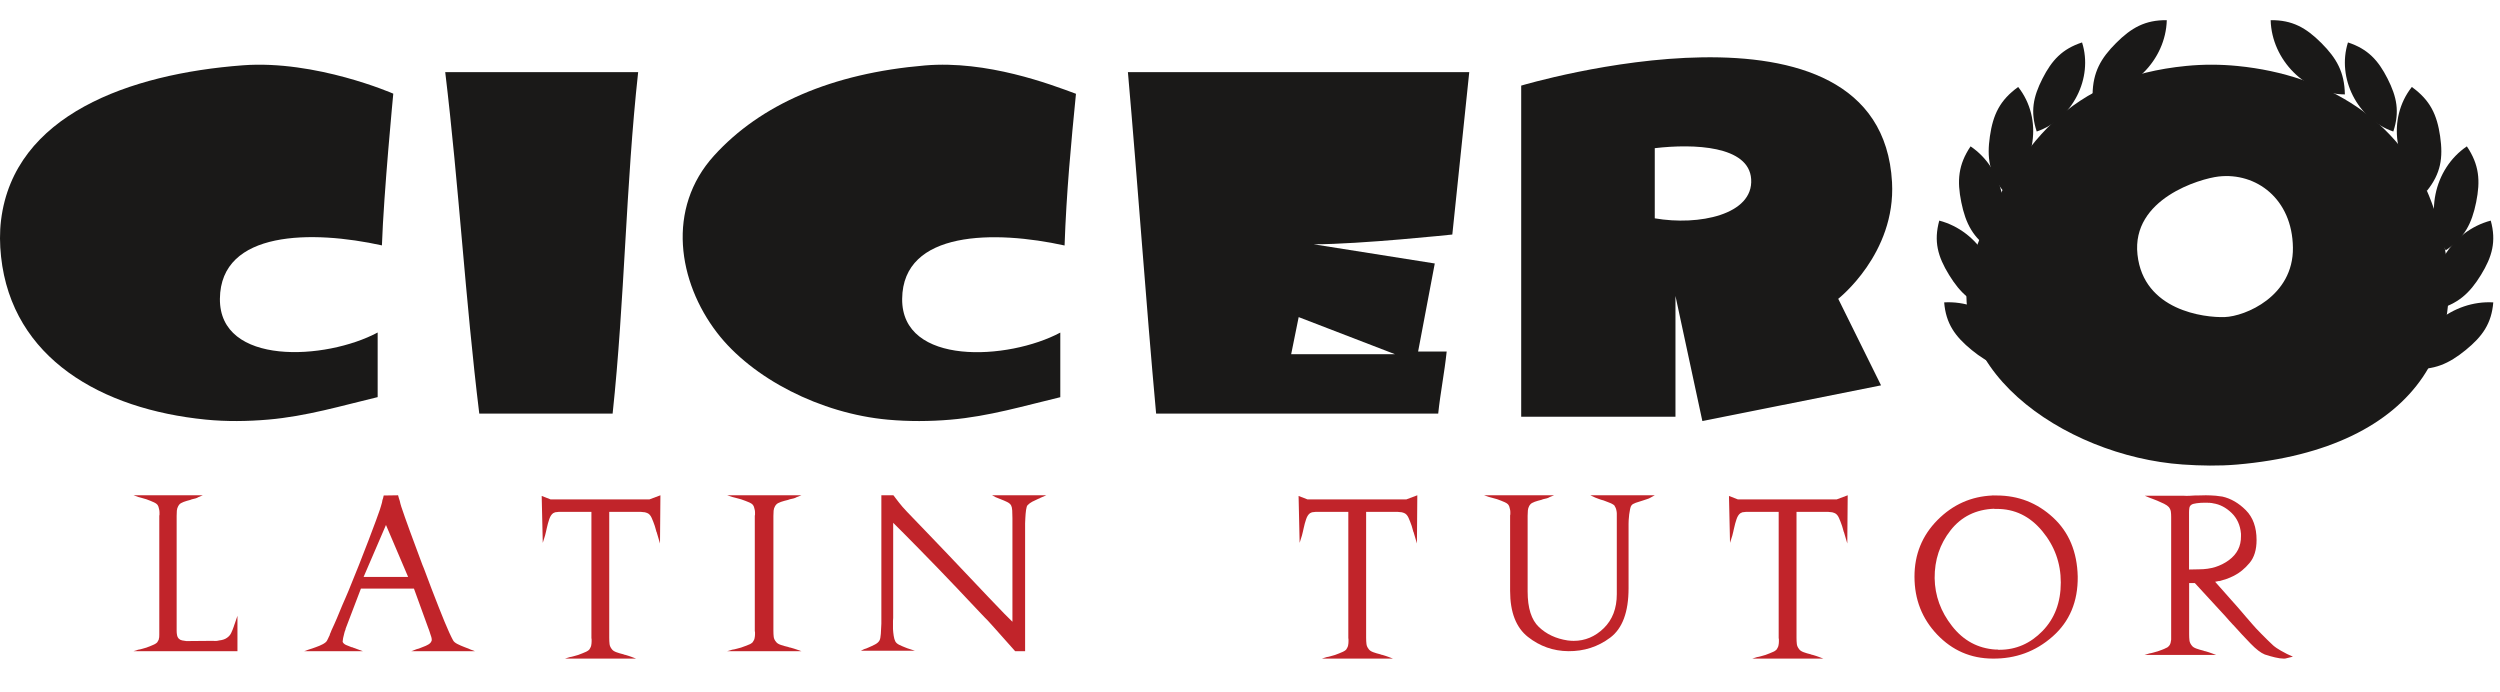 <?xml version="1.0" encoding="UTF-8" standalone="no"?>
<svg width="372px" height="103px" viewBox="0 0 372 103" version="1.1" xmlns="http://www.w3.org/2000/svg" xmlns:xlink="http://www.w3.org/1999/xlink" xmlns:sketch="http://www.bohemiancoding.com/sketch/ns">
    <title>logo-cicero</title>
    <description>Created with Sketch (http://www.bohemiancoding.com/sketch)</description>
    <defs></defs>
    <g id="Page-1" stroke="none" stroke-width="1" fill="none" fill-rule="evenodd" sketch:type="MSPage">
        <g id="Cicero" sketch:type="MSLayerGroup" transform="translate(0, 3)">
            <path d="M26.285,90.852 C26.285,91.08 26.302,91.304 26.345,91.508 C26.384,91.721 26.474,91.898 26.617,92.043 C26.739,92.17 26.9,92.252 27.104,92.293 C27.305,92.336 27.509,92.369 27.711,92.389 L27.862,92.389 L27.985,92.389 L31.721,92.357 C31.861,92.376 32.009,92.385 32.16,92.372 C32.312,92.363 32.468,92.336 32.63,92.293 C32.832,92.277 33.036,92.235 33.238,92.17 C33.44,92.106 33.614,92.023 33.755,91.918 C34.039,91.731 34.253,91.488 34.394,91.199 C34.535,90.904 34.667,90.582 34.788,90.227 C34.807,90.145 34.834,90.066 34.863,89.992 C34.895,89.916 34.92,89.85 34.939,89.785 L35.333,88.628 L35.333,93.895 L19.875,93.895 L20.573,93.673 C20.737,93.655 20.924,93.612 21.138,93.549 C21.349,93.487 21.565,93.424 21.79,93.362 C21.991,93.277 22.195,93.198 22.397,93.125 C22.598,93.053 22.78,92.973 22.944,92.893 C23.043,92.851 23.135,92.797 23.216,92.734 C23.298,92.672 23.359,92.618 23.399,92.576 C23.44,92.518 23.473,92.451 23.504,92.389 C23.536,92.327 23.569,92.264 23.611,92.199 C23.651,92.072 23.676,91.95 23.688,91.824 C23.697,91.697 23.702,91.572 23.702,91.448 L23.702,91.18 L23.702,90.884 L23.702,73.863 L23.702,73.753 C23.702,73.702 23.711,73.646 23.735,73.581 L23.735,73.424 L23.735,73.235 C23.735,73.153 23.729,73.075 23.719,73 C23.708,72.928 23.692,72.846 23.672,72.766 C23.651,72.643 23.622,72.52 23.58,72.405 C23.54,72.291 23.479,72.181 23.399,72.078 C23.359,72.035 23.298,71.982 23.216,71.919 C23.135,71.86 23.043,71.806 22.944,71.764 C22.78,71.679 22.598,71.6 22.397,71.527 C22.195,71.456 21.991,71.378 21.79,71.293 C21.565,71.232 21.349,71.168 21.138,71.104 C20.924,71.04 20.737,70.992 20.573,70.949 L19.875,70.698 L30.172,70.698 L29.503,70.982 C29.38,71.064 29.238,71.125 29.077,71.168 C28.916,71.212 28.743,71.25 28.561,71.293 C28.521,71.313 28.482,71.328 28.44,71.336 C28.4,71.35 28.361,71.365 28.319,71.386 C27.976,71.469 27.646,71.572 27.331,71.682 C27.018,71.799 26.799,71.93 26.677,72.078 C26.659,72.118 26.634,72.156 26.603,72.185 C26.573,72.215 26.548,72.25 26.528,72.293 C26.405,72.516 26.334,72.746 26.313,72.983 C26.292,73.22 26.285,73.481 26.285,73.772 L26.285,90.852 Z" id="Fill-1" fill="#C1242A" sketch:type="MSShapeGroup"></path>
            <path d="M57.433,75.116 L54.104,82.849 L60.729,82.849 L57.433,75.116 Z M59.36,71.149 C59.401,71.286 59.443,71.418 59.487,71.544 C59.508,71.689 59.539,71.823 59.581,71.953 C59.626,72.078 59.668,72.223 59.709,72.39 C60.005,73.289 60.446,74.526 61.02,76.103 C61.596,77.68 62.201,79.32 62.839,81.009 C62.882,81.115 62.927,81.222 62.968,81.323 C63.01,81.428 63.055,81.532 63.096,81.637 C63.863,83.709 64.593,85.613 65.285,87.358 C65.975,89.103 66.439,90.228 66.675,90.729 C66.739,90.894 66.805,91.041 66.867,91.166 C66.93,91.29 66.992,91.427 67.059,91.572 C67.101,91.677 67.152,91.79 67.22,91.903 C67.279,92.018 67.344,92.139 67.41,92.264 C67.516,92.473 67.734,92.662 68.064,92.827 C68.393,92.995 68.749,93.149 69.136,93.297 C69.217,93.317 69.305,93.349 69.39,93.394 C69.473,93.435 69.56,93.462 69.645,93.487 C69.707,93.508 69.767,93.532 69.82,93.562 C69.874,93.594 69.934,93.621 69.997,93.644 L70.667,93.895 L61.211,93.895 L62.04,93.582 C62.17,93.557 62.309,93.518 62.459,93.455 C62.605,93.394 62.765,93.329 62.937,93.265 C63.236,93.164 63.504,93.038 63.751,92.893 C63.995,92.746 64.151,92.565 64.215,92.357 C64.215,92.336 64.226,92.315 64.244,92.293 L64.244,92.247 L64.244,92.199 C64.244,92.097 64.226,91.96 64.183,91.794 C64.14,91.628 64.086,91.467 64.025,91.323 C64,91.239 63.978,91.166 63.958,91.104 C63.937,91.041 63.915,90.981 63.895,90.914 C63.873,90.833 63.847,90.754 63.815,90.68 C63.782,90.608 63.758,90.538 63.735,90.478 L61.596,84.585 L53.704,84.585 L51.469,90.444 C51.447,90.51 51.431,90.555 51.421,90.586 C51.409,90.62 51.406,90.656 51.406,90.696 C51.363,90.779 51.326,90.876 51.293,90.981 C51.26,91.081 51.236,91.186 51.213,91.29 C51.148,91.522 51.094,91.741 51.054,91.95 C51.011,92.159 50.991,92.315 50.991,92.421 L50.991,92.468 L50.991,92.519 C51.075,92.705 51.24,92.856 51.485,92.97 C51.731,93.082 52.003,93.193 52.3,93.297 C52.343,93.297 52.384,93.303 52.427,93.312 C52.47,93.325 52.502,93.339 52.523,93.362 C52.63,93.406 52.737,93.439 52.842,93.47 C52.949,93.505 53.044,93.541 53.129,93.582 L53.992,93.895 L45.271,93.895 L45.974,93.644 C46.123,93.602 46.289,93.549 46.469,93.487 C46.65,93.424 46.828,93.362 46.998,93.297 C47.361,93.173 47.702,93.027 48.019,92.861 C48.338,92.691 48.554,92.519 48.658,92.327 C48.723,92.223 48.774,92.118 48.817,92.014 C48.86,91.907 48.901,91.81 48.947,91.731 C48.988,91.668 49.019,91.608 49.044,91.544 C49.063,91.48 49.084,91.41 49.106,91.323 C49.148,91.239 49.186,91.158 49.219,91.071 C49.249,90.989 49.286,90.894 49.328,90.788 C49.605,90.205 49.876,89.594 50.146,88.958 C50.41,88.32 50.681,87.666 50.959,86.999 C51.107,86.663 51.258,86.324 51.406,85.979 C51.554,85.633 51.705,85.284 51.853,84.929 C52.961,82.235 53.961,79.709 54.855,77.357 C55.747,75.006 56.304,73.509 56.517,72.862 C56.581,72.653 56.639,72.463 56.692,72.295 C56.744,72.129 56.793,71.963 56.836,71.793 C56.836,71.729 56.845,71.673 56.87,71.623 C56.889,71.573 56.899,71.514 56.899,71.448 C56.941,71.345 56.979,71.233 57.009,71.104 C57.043,70.982 57.068,70.855 57.093,70.731 L59.233,70.698 C59.274,70.866 59.316,71.016 59.36,71.149 L59.36,71.149 Z" id="Fill-3" fill="#C1242A" sketch:type="MSShapeGroup"></path>
            <path d="M81.916,71.307 L96.647,71.307 L98.271,70.698 L98.208,77.87 L97.708,76.174 C97.688,76.152 97.671,76.125 97.662,76.093 C97.65,76.061 97.647,76.039 97.647,76.013 C97.603,75.886 97.57,75.758 97.539,75.63 C97.504,75.501 97.47,75.375 97.428,75.246 C97.284,74.817 97.126,74.416 96.96,74.045 C96.792,73.674 96.565,73.43 96.271,73.324 C96.169,73.282 96.064,73.249 95.96,73.227 C95.856,73.205 95.752,73.198 95.649,73.198 C95.543,73.175 95.44,73.164 95.338,73.164 L94.992,73.164 L94.882,73.164 L94.774,73.164 L90.654,73.164 L90.654,91.891 C90.654,92.256 90.672,92.57 90.702,92.838 C90.732,93.104 90.852,93.364 91.06,93.62 C91.185,93.792 91.407,93.938 91.732,94.054 C92.055,94.169 92.391,94.273 92.746,94.355 C92.809,94.38 92.865,94.4 92.919,94.421 C92.969,94.442 93.026,94.455 93.089,94.455 C93.255,94.499 93.411,94.543 93.558,94.601 C93.705,94.65 93.839,94.7 93.963,94.742 L94.65,95 L84.07,95 L84.788,94.774 C84.953,94.755 85.146,94.71 85.365,94.646 C85.583,94.583 85.806,94.518 86.035,94.455 C86.243,94.369 86.452,94.287 86.661,94.214 C86.868,94.14 87.054,94.058 87.223,93.976 C87.325,93.933 87.42,93.878 87.503,93.814 C87.585,93.751 87.648,93.695 87.689,93.653 C87.752,93.547 87.809,93.444 87.862,93.351 C87.913,93.252 87.952,93.155 87.971,93.047 C87.992,92.941 88.006,92.833 88.017,92.725 C88.028,92.617 88.032,92.524 88.032,92.438 L88.032,92.263 L88.032,92.118 C88.013,92.055 88.003,91.996 88.003,91.945 L88.003,91.801 L88.003,73.164 L83.164,73.164 C83.058,73.187 82.962,73.198 82.868,73.198 C82.775,73.198 82.686,73.205 82.604,73.227 C82.562,73.249 82.512,73.268 82.462,73.294 C82.41,73.313 82.365,73.335 82.322,73.354 C82.072,73.527 81.874,73.826 81.729,74.254 C81.583,74.68 81.46,75.139 81.353,75.63 C81.333,75.692 81.319,75.766 81.307,75.835 C81.298,75.913 81.279,75.98 81.261,76.046 C81.239,76.152 81.215,76.258 81.184,76.366 C81.153,76.473 81.125,76.577 81.105,76.685 L80.763,77.777 L80.604,70.796 L81.916,71.307 Z" id="Fill-5" fill="#C1242A" sketch:type="MSShapeGroup"></path>
            <path d="M115.082,90.852 C115.082,91.209 115.098,91.516 115.13,91.778 C115.163,92.039 115.288,92.293 115.505,92.543 C115.635,92.713 115.867,92.856 116.206,92.969 C116.542,93.082 116.892,93.184 117.263,93.264 C117.329,93.289 117.388,93.308 117.44,93.329 C117.495,93.349 117.558,93.362 117.622,93.362 C117.795,93.405 117.955,93.448 118.108,93.504 C118.261,93.553 118.402,93.602 118.532,93.643 L119.25,93.895 L108.208,93.895 L108.96,93.673 C109.134,93.655 109.335,93.612 109.562,93.549 C109.789,93.487 110.024,93.424 110.262,93.362 C110.478,93.277 110.695,93.198 110.913,93.125 C111.129,93.053 111.326,92.973 111.498,92.893 C111.608,92.851 111.705,92.797 111.792,92.734 C111.879,92.672 111.943,92.618 111.988,92.576 C112.052,92.473 112.113,92.372 112.167,92.281 C112.222,92.184 112.26,92.089 112.279,91.983 C112.303,91.877 112.318,91.773 112.33,91.667 C112.338,91.56 112.347,91.467 112.347,91.385 L112.347,91.215 L112.347,91.071 C112.324,91.012 112.314,90.953 112.314,90.899 L112.314,90.758 L112.314,73.863 L112.314,73.753 C112.314,73.702 112.324,73.646 112.347,73.581 L112.347,73.424 L112.347,73.235 C112.347,73.153 112.338,73.075 112.33,73 C112.318,72.928 112.303,72.846 112.279,72.766 C112.26,72.643 112.226,72.52 112.182,72.405 C112.139,72.291 112.074,72.181 111.988,72.078 C111.943,72.035 111.879,71.982 111.792,71.919 C111.705,71.86 111.608,71.806 111.498,71.764 C111.326,71.679 111.129,71.6 110.913,71.527 C110.695,71.456 110.478,71.378 110.262,71.293 C110.024,71.232 109.789,71.168 109.562,71.104 C109.335,71.04 109.134,70.992 108.96,70.949 L108.208,70.698 L119.25,70.698 L118.532,70.982 C118.402,71.064 118.248,71.125 118.076,71.168 C117.902,71.212 117.721,71.25 117.522,71.293 C117.479,71.313 117.437,71.328 117.393,71.336 C117.352,71.35 117.305,71.365 117.263,71.386 C116.892,71.469 116.542,71.572 116.206,71.682 C115.867,71.799 115.635,71.93 115.505,72.078 C115.484,72.118 115.455,72.156 115.422,72.185 C115.391,72.215 115.363,72.25 115.341,72.293 C115.212,72.516 115.135,72.746 115.113,72.983 C115.091,73.22 115.082,73.481 115.082,73.772 L115.082,90.852 Z" id="Fill-7" fill="#C1242A" sketch:type="MSShapeGroup"></path>
            <path d="M147.976,90.439 C147.535,89.95 147.207,89.592 147.004,89.362 C146.879,89.236 146.734,89.089 146.57,88.924 C146.404,88.758 146.125,88.465 145.737,88.049 C145.302,87.589 144.87,87.13 144.437,86.674 C144.004,86.214 143.561,85.748 143.109,85.266 C143.025,85.16 142.932,85.065 142.828,84.971 C142.725,84.873 142.631,84.776 142.554,84.675 C140.531,82.546 138.617,80.562 136.802,78.718 C134.989,76.87 133.69,75.565 132.905,74.793 L132.905,88.298 L132.905,88.594 L132.905,88.954 C132.885,89.079 132.877,89.218 132.877,89.379 L132.877,89.86 L132.877,90.237 L132.877,90.611 C132.895,90.946 132.932,91.279 132.983,91.613 C133.035,91.946 133.112,92.22 133.216,92.426 C133.32,92.633 133.519,92.813 133.82,92.959 C134.117,93.105 134.433,93.237 134.762,93.364 C134.864,93.402 134.957,93.445 135.038,93.472 C135.122,93.501 135.205,93.531 135.288,93.552 L136.153,93.834 L128.083,93.834 L128.61,93.583 C128.712,93.561 128.812,93.531 128.907,93.489 C128.997,93.448 129.093,93.402 129.198,93.364 C129.55,93.217 129.883,93.06 130.202,92.896 C130.521,92.728 130.744,92.529 130.868,92.3 C130.969,92.114 131.037,91.786 131.068,91.316 C131.098,90.846 131.123,90.341 131.146,89.801 L131.146,89.051 L131.146,88.361 L131.146,70.698 L132.938,70.698 C133.165,70.992 133.431,71.336 133.742,71.746 C134.051,72.153 134.464,72.627 134.979,73.169 C135.843,74.062 136.797,75.055 137.836,76.138 C138.878,77.221 139.935,78.325 141.008,79.45 C143.189,81.767 145.235,83.922 147.143,85.92 C149.046,87.925 150.217,89.121 150.65,89.519 L150.65,76.2 L150.65,75.715 L150.65,75.169 L150.65,74.622 L150.65,74.103 C150.65,73.688 150.64,73.308 150.619,72.965 C150.598,72.62 150.545,72.377 150.464,72.23 C150.363,72.02 150.16,71.843 149.862,71.697 C149.564,71.55 149.25,71.417 148.919,71.292 C148.877,71.273 148.846,71.255 148.826,71.246 C148.805,71.235 148.785,71.232 148.766,71.232 C148.66,71.185 148.559,71.144 148.456,71.103 C148.353,71.064 148.247,71.023 148.147,70.981 L147.621,70.698 L155.688,70.698 L154.823,71.073 C154.764,71.116 154.706,71.144 154.652,71.168 C154.602,71.185 154.546,71.21 154.482,71.232 C154.157,71.376 153.858,71.515 153.604,71.65 C153.346,71.785 153.111,71.96 152.909,72.166 C152.804,72.274 152.727,72.515 152.674,72.903 C152.625,73.289 152.586,73.699 152.568,74.137 C152.547,74.387 152.536,74.632 152.536,74.87 L152.536,75.51 L152.536,76.167 L152.536,93.895 L151.054,93.895 C149.446,92.082 148.42,90.931 147.976,90.439" id="Fill-9" fill="#C1242A" sketch:type="MSShapeGroup"></path>
            <path d="M194.541,71.307 L209.276,71.307 L210.896,70.698 L210.839,77.87 L210.338,76.174 C210.317,76.152 210.3,76.125 210.291,76.093 C210.278,76.061 210.274,76.039 210.274,76.013 C210.232,75.886 210.2,75.758 210.167,75.63 C210.136,75.501 210.1,75.375 210.057,75.246 C209.909,74.817 209.754,74.416 209.587,74.045 C209.422,73.674 209.19,73.43 208.901,73.324 C208.797,73.282 208.692,73.249 208.589,73.227 C208.485,73.205 208.38,73.198 208.279,73.198 C208.172,73.175 208.071,73.164 207.965,73.164 L207.622,73.164 L207.512,73.164 L207.403,73.164 L203.28,73.164 L203.28,91.891 C203.28,92.256 203.298,92.57 203.331,92.838 C203.36,93.104 203.48,93.364 203.688,93.62 C203.813,93.792 204.036,93.938 204.359,94.054 C204.682,94.169 205.02,94.273 205.373,94.355 C205.435,94.38 205.494,94.4 205.544,94.421 C205.596,94.442 205.652,94.455 205.719,94.455 C205.884,94.499 206.041,94.543 206.188,94.601 C206.332,94.65 206.466,94.7 206.592,94.742 L207.276,95 L196.694,95 L197.413,94.774 C197.581,94.755 197.77,94.71 197.99,94.646 C198.208,94.583 198.432,94.518 198.659,94.455 C198.867,94.369 199.078,94.287 199.285,94.214 C199.496,94.14 199.679,94.058 199.847,93.976 C199.951,93.933 200.044,93.878 200.129,93.814 C200.209,93.751 200.274,93.695 200.315,93.653 C200.377,93.547 200.436,93.444 200.489,93.351 C200.54,93.252 200.574,93.155 200.596,93.047 C200.619,92.941 200.632,92.833 200.643,92.725 C200.652,92.617 200.656,92.524 200.656,92.438 L200.656,92.263 L200.656,92.118 C200.638,92.055 200.63,91.996 200.63,91.945 L200.63,91.801 L200.63,73.164 L195.789,73.164 C195.683,73.187 195.584,73.198 195.492,73.198 C195.398,73.198 195.309,73.205 195.228,73.227 C195.183,73.249 195.136,73.268 195.085,73.294 C195.034,73.313 194.987,73.335 194.945,73.354 C194.694,73.527 194.497,73.826 194.352,74.254 C194.206,74.68 194.082,75.139 193.977,75.63 C193.957,75.692 193.944,75.766 193.931,75.835 C193.918,75.913 193.904,75.98 193.885,76.046 C193.864,76.152 193.837,76.258 193.807,76.366 C193.775,76.473 193.749,76.577 193.728,76.685 L193.385,77.777 L193.229,70.796 L194.541,71.307 Z" id="Fill-11" fill="#C1242A" sketch:type="MSShapeGroup"></path>
            <path d="M242.33,74.906 L242.33,84.521 C242.33,88.068 241.419,90.521 239.597,91.883 C237.774,93.246 235.697,93.917 233.363,93.895 C231.133,93.873 229.131,93.169 227.359,91.774 C225.591,90.382 224.704,88.099 224.704,84.922 L224.704,73.8 L224.704,73.693 C224.704,73.643 224.711,73.587 224.736,73.525 L224.736,73.37 L224.736,73.185 C224.736,73.105 224.729,73.028 224.72,72.954 C224.709,72.883 224.694,72.804 224.673,72.725 C224.65,72.604 224.621,72.483 224.581,72.371 C224.539,72.259 224.477,72.152 224.396,72.05 C224.353,72.009 224.292,71.956 224.212,71.895 C224.13,71.837 224.035,71.784 223.935,71.742 C223.771,71.66 223.588,71.583 223.383,71.51 C223.18,71.44 222.974,71.365 222.771,71.281 C222.544,71.222 222.326,71.159 222.108,71.096 C221.896,71.034 221.705,70.986 221.541,70.943 L220.833,70.698 L231.244,70.698 L230.568,70.976 C230.447,71.057 230.303,71.116 230.138,71.159 C229.973,71.202 229.801,71.239 229.618,71.281 C229.576,71.301 229.538,71.316 229.495,71.324 C229.454,71.337 229.411,71.352 229.373,71.373 C229.024,71.454 228.691,71.555 228.375,71.663 C228.055,71.776 227.833,71.906 227.714,72.05 C227.69,72.091 227.667,72.128 227.637,72.156 C227.606,72.186 227.582,72.224 227.558,72.263 C227.437,72.49 227.361,72.721 227.346,72.954 C227.324,73.19 227.312,73.452 227.312,73.742 L227.312,85.015 C227.312,87.475 227.868,89.235 228.989,90.3 C230.103,91.365 231.529,92.034 233.271,92.299 C233.435,92.319 233.587,92.335 233.734,92.344 C233.875,92.356 234.02,92.36 234.163,92.36 C235.862,92.36 237.355,91.729 238.645,90.474 C239.935,89.21 240.58,87.525 240.58,85.412 L240.58,73.925 L240.58,73.86 L240.58,73.416 C240.58,73.263 240.558,73.105 240.519,72.939 C240.499,72.818 240.462,72.692 240.41,72.57 C240.361,72.447 240.294,72.323 240.214,72.204 C240.17,72.164 240.108,72.116 240.027,72.062 C239.946,72.013 239.845,71.956 239.721,71.895 C239.577,71.837 239.406,71.767 239.212,71.695 C239.016,71.628 238.821,71.548 238.616,71.465 C238.369,71.404 238.137,71.332 237.924,71.25 C237.706,71.167 237.517,71.096 237.355,71.034 L236.649,70.698 L246.229,70.698 L245.618,71.034 C245.453,71.137 245.264,71.222 245.047,71.281 C244.833,71.344 244.611,71.413 244.388,71.498 C244.038,71.6 243.708,71.706 243.391,71.817 C243.075,71.931 242.864,72.058 242.763,72.204 C242.679,72.304 242.611,72.483 242.559,72.742 C242.512,72.997 242.463,73.268 242.423,73.554 C242.381,73.86 242.358,74.142 242.347,74.4 C242.337,74.655 242.33,74.835 242.33,74.937 L242.33,74.906 Z" id="Fill-13" fill="#C1242A" sketch:type="MSShapeGroup"></path>
            <path d="M258.584,71.307 L273.313,71.307 L274.938,70.698 L274.877,77.87 L274.376,76.174 C274.354,76.152 274.338,76.125 274.332,76.093 C274.318,76.061 274.314,76.039 274.314,76.013 C274.274,75.886 274.234,75.758 274.208,75.63 C274.172,75.501 274.138,75.375 274.094,75.246 C273.95,74.817 273.791,74.416 273.626,74.045 C273.461,73.674 273.229,73.43 272.937,73.324 C272.834,73.282 272.733,73.249 272.626,73.227 C272.525,73.205 272.417,73.198 272.316,73.198 C272.208,73.175 272.109,73.164 272.004,73.164 L271.659,73.164 L271.55,73.164 L271.442,73.164 L267.321,73.164 L267.321,91.891 C267.321,92.256 267.339,92.57 267.369,92.838 C267.399,93.104 267.519,93.364 267.728,93.62 C267.853,93.792 268.076,93.938 268.399,94.054 C268.72,94.169 269.058,94.273 269.414,94.355 C269.476,94.38 269.53,94.4 269.584,94.421 C269.636,94.442 269.691,94.455 269.755,94.455 C269.923,94.499 270.079,94.543 270.226,94.601 C270.371,94.65 270.506,94.7 270.627,94.742 L271.316,95 L260.737,95 L261.454,94.774 C261.619,94.755 261.813,94.71 262.031,94.646 C262.25,94.583 262.473,94.518 262.703,94.455 C262.911,94.369 263.121,94.287 263.328,94.214 C263.535,94.14 263.722,94.058 263.89,93.976 C263.992,93.933 264.086,93.878 264.166,93.814 C264.253,93.751 264.314,93.695 264.356,93.653 C264.415,93.547 264.476,93.444 264.53,93.351 C264.582,93.252 264.615,93.155 264.637,93.047 C264.658,92.941 264.674,92.833 264.687,92.725 C264.695,92.617 264.7,92.524 264.7,92.438 L264.7,92.263 L264.7,92.118 C264.678,92.055 264.668,91.996 264.668,91.945 L264.668,91.801 L264.668,73.164 L259.831,73.164 C259.727,73.187 259.627,73.198 259.536,73.198 C259.441,73.198 259.353,73.205 259.269,73.227 C259.228,73.249 259.18,73.268 259.127,73.294 C259.074,73.313 259.029,73.335 258.989,73.354 C258.738,73.527 258.54,73.826 258.396,74.254 C258.25,74.68 258.126,75.139 258.021,75.63 C258.002,75.692 257.982,75.766 257.971,75.835 C257.963,75.913 257.946,75.98 257.928,76.046 C257.904,76.152 257.882,76.258 257.849,76.366 C257.819,76.473 257.791,76.577 257.772,76.685 L257.427,77.777 L257.271,70.796 L258.584,71.307 Z" id="Fill-15" fill="#C1242A" sketch:type="MSShapeGroup"></path>
            <path d="M296.748,72.698 C294.011,72.806 291.843,73.874 290.244,75.913 C288.644,77.951 287.854,80.323 287.875,83.033 C287.915,85.637 288.778,88.013 290.471,90.167 C292.16,92.321 294.313,93.483 296.93,93.653 L297.095,93.653 L297.232,93.653 C297.271,93.675 297.315,93.686 297.364,93.686 L297.533,93.686 C299.986,93.686 302.12,92.752 303.932,90.887 C305.743,89.02 306.646,86.618 306.646,83.674 C306.646,80.794 305.727,78.245 303.886,76.025 C302.044,73.807 299.777,72.708 297.081,72.728 L297.007,72.728 L296.93,72.728 L296.837,72.728 L296.748,72.728 L296.748,72.698 Z M296.509,70.698 C296.552,70.717 296.597,70.728 296.649,70.728 L296.82,70.728 L296.961,70.728 L297.098,70.728 C300.326,70.728 303.124,71.819 305.493,74.002 C307.858,76.18 309.083,79.116 309.166,82.801 C309.206,86.505 307.962,89.478 305.429,91.712 C302.899,93.945 299.915,95.042 296.479,94.999 C293.247,94.978 290.507,93.786 288.253,91.426 C285.999,89.061 284.875,86.19 284.875,82.801 C284.875,79.496 286.015,76.688 288.299,74.381 C290.585,72.076 293.32,70.856 296.509,70.728 L296.509,70.698 Z" id="Fill-17" fill="#C1242A" sketch:type="MSShapeGroup"></path>
            <path d="M328.863,71.802 C328.801,71.823 328.742,71.833 328.687,71.833 C328.633,71.833 328.587,71.823 328.543,71.802 L328.363,71.802 L328.187,71.802 L328.121,71.802 L328.059,71.802 C327.645,71.802 327.254,71.83 326.877,71.88 C326.5,71.933 326.247,71.999 326.118,72.083 C325.92,72.208 325.808,72.374 325.778,72.583 C325.744,72.789 325.729,73.008 325.729,73.237 L325.729,73.281 L325.729,73.332 L325.729,81.744 L327.249,81.713 C328.951,81.713 330.418,81.261 331.646,80.36 C332.876,79.457 333.477,78.267 333.458,76.789 L333.458,76.604 L333.458,76.413 C333.35,75.149 332.88,74.114 332.05,73.314 C331.219,72.516 330.309,72.044 329.319,71.895 C329.254,71.876 329.184,71.859 329.109,71.851 C329.031,71.839 328.951,71.833 328.863,71.833 L328.863,71.802 Z M330.24,83.439 L329.612,83.569 L333.102,87.505 C333.48,87.958 333.833,88.365 334.158,88.74 C334.482,89.116 334.801,89.482 335.117,89.844 C335.201,89.951 335.291,90.052 335.386,90.148 C335.479,90.245 335.569,90.344 335.654,90.452 C335.904,90.73 336.171,91.009 336.455,91.282 C336.735,91.563 337.037,91.86 337.352,92.181 C337.538,92.353 337.701,92.508 337.838,92.647 C337.973,92.784 338.117,92.918 338.262,93.05 C338.347,93.109 338.424,93.173 338.499,93.24 C338.572,93.302 338.66,93.365 338.767,93.433 C338.955,93.56 339.168,93.694 339.41,93.83 C339.65,93.969 339.961,94.136 340.338,94.328 L341.188,94.711 L340.152,94.967 C340.107,94.987 340.054,95 339.993,95 L339.773,95 C339.438,95 339.024,94.936 338.531,94.822 C338.036,94.706 337.528,94.562 337.004,94.389 C336.417,94.157 335.708,93.611 334.884,92.761 C334.052,91.903 333.199,90.988 332.317,90.004 C332.296,89.983 332.274,89.968 332.253,89.956 C332.233,89.945 332.224,89.929 332.224,89.911 C332.035,89.718 331.857,89.529 331.688,89.33 C331.519,89.142 331.353,88.947 331.184,88.754 L326.594,83.763 L325.744,83.763 L325.744,91.348 C325.744,91.713 325.759,92.026 325.792,92.294 C325.821,92.561 325.942,92.82 326.153,93.076 C326.278,93.249 326.506,93.395 326.828,93.51 C327.156,93.626 327.495,93.73 327.85,93.812 C327.913,93.837 327.972,93.857 328.022,93.878 C328.075,93.899 328.135,93.911 328.196,93.911 C328.364,93.956 328.524,93.999 328.67,94.058 C328.813,94.106 328.954,94.157 329.077,94.199 L329.77,94.456 L319.104,94.456 L319.83,94.23 C319.999,94.211 320.19,94.168 320.413,94.102 C320.633,94.039 320.856,93.975 321.089,93.911 C321.318,93.825 321.539,93.745 321.749,93.67 C321.957,93.596 322.136,93.514 322.283,93.433 C322.41,93.39 322.51,93.334 322.581,93.271 C322.657,93.207 322.711,93.152 322.753,93.109 C322.861,92.982 322.933,92.838 322.979,92.677 C323.017,92.517 323.048,92.353 323.069,92.181 L323.069,91.814 L323.069,91.444 L323.069,91.348 L323.069,91.252 L323.069,73.903 C323.069,73.621 323.054,73.367 323.024,73.132 C322.991,72.898 322.89,72.672 322.724,72.457 C322.577,72.291 322.341,72.125 322.015,71.961 C321.69,71.802 321.351,71.65 320.993,71.499 C320.783,71.411 320.578,71.333 320.38,71.259 C320.181,71.185 319.999,71.113 319.83,71.054 L319.14,70.763 L324.864,70.763 C325.176,70.785 325.47,70.791 325.744,70.777 C326.014,70.77 326.288,70.752 326.562,70.73 L326.688,70.73 L326.813,70.73 C327.042,70.73 327.27,70.725 327.505,70.715 C327.737,70.702 327.976,70.698 328.23,70.698 C328.459,70.698 328.697,70.702 328.937,70.715 C329.176,70.725 329.432,70.741 329.708,70.763 C329.874,70.785 330.035,70.807 330.195,70.827 C330.352,70.848 330.515,70.867 330.682,70.889 C331.938,71.171 333.102,71.84 334.173,72.908 C335.242,73.975 335.777,75.46 335.777,77.358 C335.777,78.808 335.428,79.954 334.724,80.781 C334.022,81.615 333.253,82.248 332.414,82.671 C332.035,82.861 331.657,83.027 331.28,83.155 C330.902,83.283 330.556,83.391 330.24,83.473 L330.24,83.439 Z" id="Fill-19" fill="#C1242A" sketch:type="MSShapeGroup"></path>
            <path d="M36.106,6.719 C47,5.895 58.521,10.937 58.521,10.937 C58.521,10.937 57.099,25.698 56.83,33.514 C46.53,31.241 32.815,31.22 32.722,41.458 C32.631,51.482 48.486,50.61 56.196,46.475 L56.196,56.091 C50.859,57.366 45.614,58.945 39.913,59.436 C36.822,59.702 33.692,59.743 30.607,59.436 C15.14,57.899 1.788,50.349 0.157,35.187 C-0.039,33.385 -0.065,31.551 0.157,29.752 C2.086,14.102 19.261,7.993 36.106,6.719" id="Fill-21" fill="#1A1918" sketch:type="MSShapeGroup"></path>
            <path d="M137.633,6.738 C146.872,5.956 156.306,9.545 160.104,10.956 C159.375,18.318 158.678,25.714 158.409,33.529 C148.083,31.256 134.332,31.235 134.241,41.472 C134.151,51.494 150.043,50.622 157.773,46.488 L157.773,56.102 C152.423,57.377 147.165,58.956 141.449,59.447 C138.352,59.713 135.217,59.726 132.121,59.447 C122.101,58.541 111.921,53.324 106.681,46.488 C100.91,38.961 99.096,28.041 106.256,20.153 C113.159,12.546 123.767,7.912 137.633,6.738" id="Fill-23" fill="#1A1918" sketch:type="MSShapeGroup"></path>
            <path d="M260.572,23.641 C260.234,18.68 252.055,18.365 246.229,19.048 L246.229,29.487 C252.741,30.621 260.936,28.964 260.572,23.641 M281.534,24.119 C282.118,34.758 273.529,41.462 273.529,41.462 L279.899,54.34 L253.311,59.651 L249.31,41.039 L249.31,59.015 L226.354,59.015 L226.354,9.739 C226.354,9.739 279.864,-6.275 281.534,24.119" id="Fill-25" fill="#1A1918" sketch:type="MSShapeGroup"></path>
            <path d="M94.958,7.733 C93.116,24.519 92.958,41.72 91.158,58.547 L71.317,58.547 C69.251,41.702 68.278,24.613 66.25,7.733 L94.958,7.733 Z" id="Fill-27" fill="#1A1918" sketch:type="MSShapeGroup"></path>
            <path d="M207.583,49.709 L192.125,49.709 L193.243,44.186 L207.583,49.709 Z M216.105,31.898 L218.625,7.733 L167.833,7.733 C169.315,24.587 170.496,41.743 172.031,58.547 L214.005,58.547 C214.337,55.378 214.935,52.476 215.266,49.307 L211.015,49.307 L213.495,36.206 L195.534,33.36 C195.534,33.36 195.537,33.353 195.537,33.349 C202.394,33.349 216.105,31.898 216.105,31.898 L216.105,31.898 Z" id="Fill-29" fill="#1A1918" sketch:type="MSShapeGroup"></path>
            <path d="M366.887,49.094 C369.396,47.052 370.74,45.139 371,41.995 C364.99,41.649 359.385,46.216 358.854,51.887 C362.179,52.113 364.377,51.138 366.887,49.094" id="Fill-31" fill="#1A1918" sketch:type="MSShapeGroup"></path>
            <path d="M369.169,37.905 C370.849,35.167 371.468,32.918 370.625,29.826 C364.781,31.369 361.021,37.489 362.483,43.081 C365.731,42.261 367.489,40.643 369.169,37.905" id="Fill-33" fill="#1A1918" sketch:type="MSShapeGroup"></path>
            <path d="M368.452,27.09 C369.1,23.896 368.915,21.513 367.069,18.779 C362.097,22.136 360.646,29.273 363.927,34.244 C366.702,32.414 367.804,30.285 368.452,27.09" id="Fill-35" fill="#1A1918" sketch:type="MSShapeGroup"></path>
            <path d="M363.091,17.28 C362.627,14.085 361.627,11.915 358.88,9.942 C355.166,14.654 356.197,21.792 361.118,25.407 C363.207,22.818 363.552,20.475 363.091,17.28" id="Fill-37" fill="#1A1918" sketch:type="MSShapeGroup"></path>
            <path d="M355.263,8.69 C353.869,5.952 352.339,4.289 349.379,3.314 C347.686,8.63 350.802,14.75 356.124,16.57 C357.094,13.635 356.657,11.429 355.263,8.69" id="Fill-39" fill="#1A1918" sketch:type="MSShapeGroup"></path>
            <path d="M345.414,3.399 C343.132,1.119 341.085,-0.032 337.875,0.001 C338.028,5.943 343.124,11.04 348.917,11.047 C348.866,7.755 347.695,5.68 345.414,3.399" id="Fill-41" fill="#1A1918" sketch:type="MSShapeGroup"></path>
            <path d="M293.405,49.096 C290.895,47.052 289.551,45.14 289.292,41.995 C295.298,41.649 300.905,46.215 301.438,51.886 C298.113,52.113 295.912,51.139 293.405,49.096" id="Fill-43" fill="#1A1918" sketch:type="MSShapeGroup"></path>
            <path d="M290.02,37.905 C288.338,35.168 287.719,32.917 288.563,29.826 C294.406,31.368 298.166,37.486 296.705,43.081 C293.457,42.261 291.701,40.643 290.02,37.905" id="Fill-45" fill="#1A1918" sketch:type="MSShapeGroup"></path>
            <path d="M291.84,27.09 C291.192,23.896 291.377,21.512 293.222,18.779 C298.195,22.134 299.645,29.273 296.366,34.244 C293.593,32.415 292.491,30.285 291.84,27.09" id="Fill-47" fill="#1A1918" sketch:type="MSShapeGroup"></path>
            <path d="M296.097,17.281 C296.56,14.086 297.561,11.914 300.306,9.942 C304.022,14.655 302.99,21.794 298.071,25.407 C295.984,22.819 295.634,20.475 296.097,17.281" id="Fill-49" fill="#1A1918" sketch:type="MSShapeGroup"></path>
            <path d="M303.924,8.689 C305.318,5.951 306.848,4.29 309.81,3.314 C311.5,8.63 308.387,14.748 303.064,16.57 C302.094,13.634 302.529,11.428 303.924,8.689" id="Fill-51" fill="#1A1918" sketch:type="MSShapeGroup"></path>
            <path d="M314.877,3.399 C317.158,1.118 319.208,-0.031 322.417,0.001 C322.263,5.942 317.165,11.04 311.375,11.047 C311.424,7.754 312.594,5.679 314.877,3.399" id="Fill-53" fill="#1A1918" sketch:type="MSShapeGroup"></path>
            <path d="M331.034,44.18 C327.99,44.284 318.961,43.209 318.057,34.885 C317.149,26.56 327.397,23.576 330.136,23.264 C335.717,22.628 341.09,26.582 341.187,33.839 C341.283,41.095 334.076,44.076 331.034,44.18 M361.438,26.129 C357.042,15.216 346.642,8.166 332.92,6.817 C330.394,6.569 327.831,6.563 325.307,6.811 C308.308,8.482 300.128,18.165 293.898,34.267 C287.322,51.259 307.071,64.887 324.784,66.119 C327.472,66.304 330.183,66.356 332.869,66.126 C360.01,63.783 369.893,47.124 361.438,26.129" id="Fill-55" fill="#1A1918" sketch:type="MSShapeGroup"></path>
        </g>
    </g>
</svg>